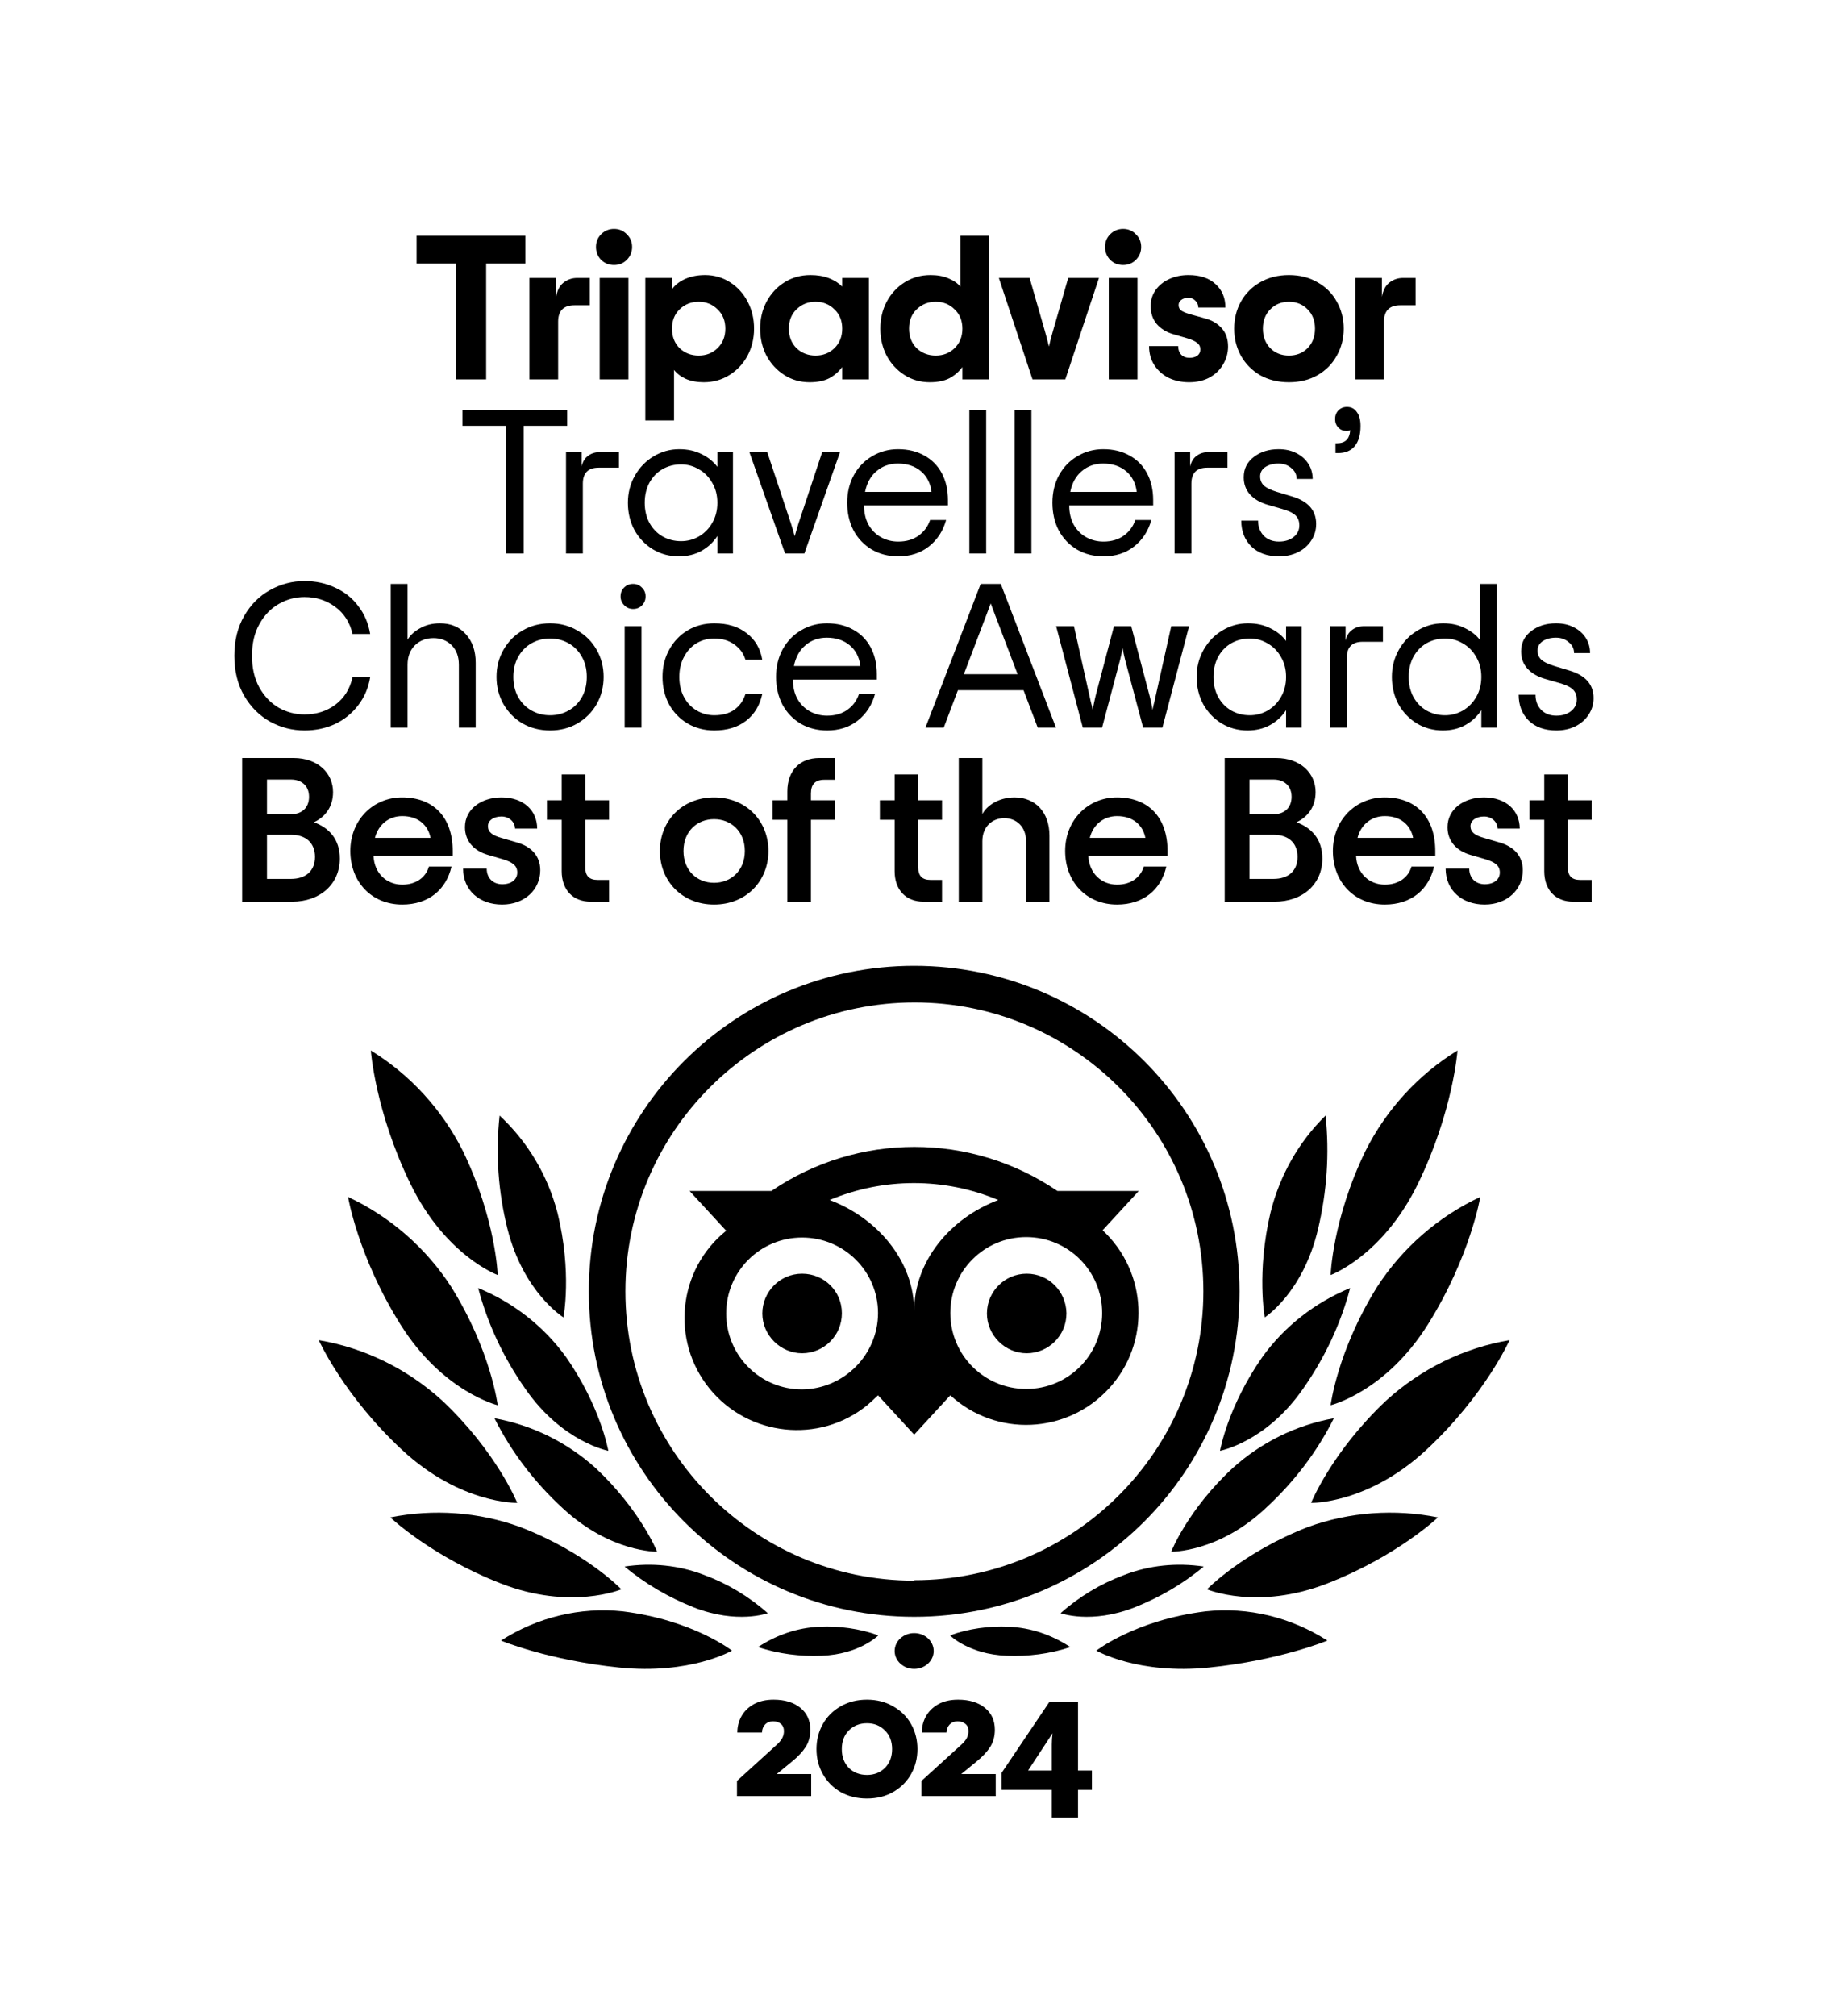 <svg width="1000" height="1100" viewBox="0 0 1000 1100" fill="none" xmlns="http://www.w3.org/2000/svg">
<path d="M286.757 143.832H265.365V207H248.789V143.832H227.397V128.6H286.757V143.832ZM321.911 151.672V166.568H313.623C307.649 166.568 304.663 169.555 304.663 175.528V207H288.983V151.672H303.543V161.976C304.14 158.467 305.484 155.891 307.575 154.248C309.74 152.531 312.241 151.672 315.079 151.672H321.911ZM335.182 144.616C332.42 144.616 330.068 143.683 328.126 141.816C326.26 139.875 325.326 137.523 325.326 134.76C325.326 131.997 326.26 129.683 328.126 127.816C330.068 125.875 332.42 124.904 335.182 124.904C337.945 124.904 340.26 125.875 342.126 127.816C344.068 129.683 345.038 131.997 345.038 134.76C345.038 137.523 344.068 139.875 342.126 141.816C340.26 143.683 337.945 144.616 335.182 144.616ZM327.342 151.672H343.022V207H327.342V151.672ZM352.248 151.672H366.808V157.832C368.451 155.517 370.84 153.651 373.976 152.232C377.187 150.813 380.808 150.104 384.84 150.104C389.843 150.104 394.398 151.411 398.504 154.024C402.611 156.637 405.822 160.184 408.136 164.664C410.451 169.069 411.608 173.96 411.608 179.336C411.608 184.712 410.414 189.64 408.024 194.12C405.635 198.525 402.35 202.035 398.168 204.648C393.987 207.261 389.32 208.568 384.168 208.568C380.51 208.568 377.262 207.971 374.424 206.776C371.662 205.507 369.496 203.864 367.928 201.848V229.4H352.248V151.672ZM381.368 194.008C385.475 194.008 388.91 192.664 391.672 189.976C394.51 187.213 395.928 183.667 395.928 179.336C395.928 175.005 394.51 171.496 391.672 168.808C388.91 166.045 385.475 164.664 381.368 164.664C377.262 164.664 373.79 166.045 370.952 168.808C368.19 171.496 366.808 175.005 366.808 179.336C366.808 183.667 368.19 187.213 370.952 189.976C373.79 192.664 377.262 194.008 381.368 194.008ZM441.922 208.568C436.845 208.568 432.253 207.261 428.146 204.648C424.04 202.035 420.792 198.525 418.402 194.12C416.088 189.64 414.93 184.712 414.93 179.336C414.93 173.96 416.088 169.069 418.402 164.664C420.792 160.184 424.077 156.637 428.258 154.024C432.44 151.411 437.144 150.104 442.37 150.104C446.178 150.104 449.538 150.664 452.45 151.784C455.362 152.904 457.789 154.435 459.73 156.376V151.672H474.29V207H459.73V200.28C457.789 202.893 455.4 204.947 452.562 206.44C449.725 207.859 446.178 208.568 441.922 208.568ZM445.17 194.008C449.277 194.008 452.712 192.664 455.474 189.976C458.312 187.213 459.73 183.667 459.73 179.336C459.73 175.005 458.312 171.496 455.474 168.808C452.712 166.045 449.277 164.664 445.17 164.664C441.064 164.664 437.592 166.045 434.754 168.808C431.992 171.496 430.61 175.005 430.61 179.336C430.61 183.667 431.992 187.213 434.754 189.976C437.592 192.664 441.064 194.008 445.17 194.008ZM507.516 208.568C502.439 208.568 497.847 207.261 493.74 204.648C489.633 202.035 486.385 198.525 483.996 194.12C481.681 189.64 480.524 184.712 480.524 179.336C480.524 173.96 481.681 169.069 483.996 164.664C486.385 160.184 489.671 156.637 493.852 154.024C498.033 151.411 502.737 150.104 507.964 150.104C511.697 150.104 514.945 150.701 517.708 151.896C520.471 153.016 522.636 154.509 524.204 156.376V128.6H539.884V207H525.324V200.28C523.383 202.893 520.993 204.947 518.156 206.44C515.319 207.859 511.772 208.568 507.516 208.568ZM510.764 194.008C514.871 194.008 518.305 192.664 521.068 189.976C523.905 187.213 525.324 183.667 525.324 179.336C525.324 175.005 523.905 171.496 521.068 168.808C518.305 166.045 514.871 164.664 510.764 164.664C506.657 164.664 503.185 166.045 500.348 168.808C497.585 171.496 496.204 175.005 496.204 179.336C496.204 183.667 497.585 187.213 500.348 189.976C503.185 192.664 506.657 194.008 510.764 194.008ZM545.222 151.672H562.022L570.422 180.904C571.243 183.741 571.952 186.467 572.55 189.08C573.147 186.467 573.856 183.741 574.678 180.904L583.078 151.672H599.878L581.51 207H563.59L545.222 151.672ZM613.057 144.616C610.295 144.616 607.943 143.683 606.001 141.816C604.135 139.875 603.201 137.523 603.201 134.76C603.201 131.997 604.135 129.683 606.001 127.816C607.943 125.875 610.295 124.904 613.057 124.904C615.82 124.904 618.135 125.875 620.001 127.816C621.943 129.683 622.913 131.997 622.913 134.76C622.913 137.523 621.943 139.875 620.001 141.816C618.135 143.683 615.82 144.616 613.057 144.616ZM605.217 151.672H620.897V207H605.217V151.672ZM649.051 208.568C645.019 208.568 641.323 207.784 637.963 206.216C634.678 204.573 632.065 202.259 630.123 199.272C628.182 196.285 627.211 192.813 627.211 188.856H643.115C643.115 190.797 643.675 192.365 644.795 193.56C645.915 194.68 647.409 195.24 649.275 195.24C651.142 195.24 652.598 194.829 653.643 194.008C654.689 193.187 655.211 192.067 655.211 190.648C655.211 189.155 654.614 187.96 653.419 187.064C652.225 186.093 650.321 185.235 647.707 184.488L640.427 182.36C636.619 181.24 633.595 179.373 631.355 176.76C629.19 174.147 628.107 170.899 628.107 167.016C628.107 163.731 629.003 160.819 630.795 158.28C632.662 155.667 635.163 153.651 638.299 152.232C641.435 150.813 644.907 150.104 648.715 150.104C655.062 150.104 659.99 151.747 663.499 155.032C667.083 158.243 668.875 162.499 668.875 167.8H654.091C654.091 166.381 653.569 165.149 652.523 164.104C651.553 163.059 650.246 162.536 648.603 162.536C647.035 162.536 645.766 162.909 644.795 163.656C643.825 164.403 643.339 165.336 643.339 166.456C643.339 167.725 643.825 168.733 644.795 169.48C645.766 170.152 647.409 170.824 649.723 171.496L657.787 173.736C661.67 174.781 664.731 176.611 666.971 179.224C669.211 181.763 670.331 185.048 670.331 189.08C670.331 192.589 669.435 195.837 667.643 198.824C665.926 201.811 663.462 204.2 660.251 205.992C657.041 207.709 653.307 208.568 649.051 208.568ZM703.569 208.568C697.67 208.568 692.443 207.299 687.889 204.76C683.409 202.147 679.899 198.6 677.361 194.12C674.897 189.64 673.665 184.712 673.665 179.336C673.665 173.96 674.897 169.032 677.361 164.552C679.899 160.072 683.409 156.563 687.889 154.024C692.443 151.411 697.67 150.104 703.569 150.104C709.467 150.104 714.657 151.411 719.137 154.024C723.691 156.563 727.201 160.072 729.665 164.552C732.203 169.032 733.473 173.96 733.473 179.336C733.473 184.712 732.203 189.64 729.665 194.12C727.201 198.6 723.691 202.147 719.137 204.76C714.657 207.299 709.467 208.568 703.569 208.568ZM703.569 194.008C707.675 194.008 711.073 192.664 713.761 189.976C716.449 187.213 717.793 183.667 717.793 179.336C717.793 175.005 716.449 171.496 713.761 168.808C711.073 166.045 707.675 164.664 703.569 164.664C699.462 164.664 696.065 166.045 693.377 168.808C690.689 171.496 689.345 175.005 689.345 179.336C689.345 183.667 690.689 187.213 693.377 189.976C696.065 192.664 699.462 194.008 703.569 194.008ZM772.692 151.672V166.568H764.404C758.431 166.568 755.444 169.555 755.444 175.528V207H739.764V151.672H754.324V161.976C754.921 158.467 756.265 155.891 758.356 154.248C760.521 152.531 763.023 151.672 765.86 151.672H772.692ZM309.577 232.336H285.833V302H276.201V232.336H252.457V223.6H309.577V232.336ZM337.859 246.672V255.184H326.771C321.021 255.184 318.147 258.096 318.147 263.92V302H308.963V246.672H317.475V254.512C318.072 251.899 319.267 249.957 321.059 248.688C322.851 247.344 325.053 246.672 327.667 246.672H337.859ZM370.519 303.568C365.367 303.568 360.663 302.299 356.407 299.76C352.151 297.147 348.791 293.637 346.327 289.232C343.938 284.752 342.743 279.787 342.743 274.336C342.743 268.96 344.012 264.032 346.551 259.552C349.09 255.072 352.487 251.563 356.743 249.024C361.074 246.411 365.74 245.104 370.743 245.104C375.372 245.104 379.442 246 382.951 247.792C386.535 249.509 389.41 251.824 391.575 254.736V246.672H400.087V302H391.575V292.48C389.41 295.84 386.535 298.528 382.951 300.544C379.367 302.56 375.223 303.568 370.519 303.568ZM371.751 295.28C375.26 295.28 378.508 294.421 381.495 292.704C384.556 290.912 386.983 288.448 388.775 285.312C390.642 282.101 391.575 278.443 391.575 274.336C391.575 270.229 390.642 266.608 388.775 263.472C386.983 260.261 384.556 257.797 381.495 256.08C378.508 254.288 375.26 253.392 371.751 253.392C368.092 253.392 364.732 254.251 361.671 255.968C358.684 257.685 356.295 260.149 354.503 263.36C352.786 266.571 351.927 270.229 351.927 274.336C351.927 278.443 352.786 282.101 354.503 285.312C356.295 288.523 358.684 290.987 361.671 292.704C364.732 294.421 368.092 295.28 371.751 295.28ZM409.045 246.672H418.789L431.781 285.76C432.751 288.896 433.423 291.173 433.797 292.592C434.17 291.173 434.842 288.896 435.813 285.76L448.805 246.672H458.549L439.061 302H428.533L409.045 246.672ZM517.438 275.792H471.63C471.63 279.824 472.452 283.333 474.094 286.32C475.812 289.307 478.089 291.584 480.926 293.152C483.764 294.72 486.9 295.504 490.334 295.504C494.74 295.504 498.436 294.421 501.422 292.256C504.409 290.091 506.5 287.253 507.694 283.744H516.43C514.788 289.717 511.652 294.533 507.022 298.192C502.468 301.776 496.905 303.568 490.334 303.568C484.958 303.568 480.142 302.336 475.886 299.872C471.63 297.333 468.308 293.861 465.918 289.456C463.604 284.976 462.446 279.936 462.446 274.336C462.446 268.736 463.641 263.733 466.03 259.328C468.494 254.848 471.854 251.376 476.11 248.912C480.366 246.373 485.07 245.104 490.222 245.104C495.673 245.104 500.452 246.261 504.558 248.576C508.665 250.816 511.838 254.027 514.078 258.208C516.318 262.389 517.438 267.28 517.438 272.88V275.792ZM490.11 252.944C485.556 252.944 481.673 254.325 478.462 257.088C475.252 259.776 473.161 263.547 472.19 268.4H508.478C507.881 263.621 505.94 259.851 502.654 257.088C499.369 254.325 495.188 252.944 490.11 252.944ZM529.119 223.6H538.303V302H529.119V223.6ZM553.806 223.6H562.99V302H553.806V223.6ZM629.454 275.792H583.646C583.646 279.824 584.467 283.333 586.11 286.32C587.827 289.307 590.104 291.584 592.942 293.152C595.779 294.72 598.915 295.504 602.35 295.504C606.755 295.504 610.451 294.421 613.438 292.256C616.424 290.091 618.515 287.253 619.71 283.744H628.446C626.803 289.717 623.667 294.533 619.038 298.192C614.483 301.776 608.92 303.568 602.35 303.568C596.974 303.568 592.158 302.336 587.902 299.872C583.646 297.333 580.323 293.861 577.934 289.456C575.619 284.976 574.462 279.936 574.462 274.336C574.462 268.736 575.656 263.733 578.046 259.328C580.51 254.848 583.87 251.376 588.126 248.912C592.382 246.373 597.086 245.104 602.238 245.104C607.688 245.104 612.467 246.261 616.574 248.576C620.68 250.816 623.854 254.027 626.094 258.208C628.334 262.389 629.454 267.28 629.454 272.88V275.792ZM602.126 252.944C597.571 252.944 593.688 254.325 590.478 257.088C587.267 259.776 585.176 263.547 584.206 268.4H620.494C619.896 263.621 617.955 259.851 614.67 257.088C611.384 254.325 607.203 252.944 602.126 252.944ZM670.03 246.672V255.184H658.942C653.193 255.184 650.318 258.096 650.318 263.92V302H641.134V246.672H649.646V254.512C650.244 251.899 651.438 249.957 653.23 248.688C655.022 247.344 657.225 246.672 659.838 246.672H670.03ZM698.158 303.568C691.812 303.568 686.772 301.776 683.038 298.192C679.38 294.533 677.55 289.829 677.55 284.08H686.734C686.734 287.365 687.742 290.091 689.758 292.256C691.849 294.421 694.649 295.504 698.158 295.504C701.369 295.504 704.02 294.683 706.11 293.04C708.201 291.397 709.246 289.269 709.246 286.656C709.246 284.341 708.537 282.512 707.118 281.168C705.7 279.824 703.273 278.667 699.838 277.696L691.662 275.344C687.705 274.149 684.569 272.283 682.254 269.744C680.014 267.205 678.894 264.107 678.894 260.448C678.894 255.819 680.724 252.123 684.382 249.36C688.041 246.523 692.558 245.104 697.934 245.104C701.593 245.104 704.804 245.813 707.566 247.232C710.404 248.651 712.606 250.592 714.174 253.056C715.742 255.52 716.526 258.283 716.526 261.344H707.79C707.79 258.955 706.82 256.976 704.878 255.408C703.012 253.765 700.697 252.944 697.934 252.944C695.022 252.944 692.596 253.579 690.654 254.848C688.788 256.117 687.854 257.835 687.854 260C687.854 262.016 688.564 263.696 689.982 265.04C691.476 266.309 693.828 267.429 697.038 268.4L705.214 270.864C714.025 273.477 718.43 278.48 718.43 285.872C718.43 289.232 717.534 292.256 715.742 294.944C714.025 297.632 711.598 299.76 708.462 301.328C705.401 302.821 701.966 303.568 698.158 303.568ZM728.983 241.856H729.879C732.045 241.856 733.725 241.296 734.919 240.176C736.114 239.056 736.823 237.227 737.047 234.688C736.599 234.987 735.89 235.136 734.919 235.136C733.202 235.136 731.746 234.539 730.551 233.344C729.357 232.075 728.759 230.507 728.759 228.64C728.759 226.773 729.357 225.205 730.551 223.936C731.821 222.667 733.389 222.032 735.255 222.032C737.57 222.032 739.362 222.965 740.631 224.832C741.975 226.624 742.647 229.163 742.647 232.448C742.647 237.301 741.565 240.997 739.399 243.536C737.309 246 734.285 247.232 730.327 247.232H728.983V241.856ZM166.219 398.568C159.574 398.568 153.302 396.963 147.403 393.752C141.579 390.467 136.875 385.763 133.291 379.64C129.707 373.443 127.915 366.163 127.915 357.8C127.915 349.512 129.707 342.269 133.291 336.072C136.875 329.875 141.579 325.171 147.403 321.96C153.302 318.675 159.574 317.032 166.219 317.032C172.267 317.032 177.83 318.227 182.907 320.616C188.059 322.931 192.278 326.291 195.563 330.696C198.923 335.027 201.088 340.104 202.059 345.928H192.427C191.008 339.656 187.872 334.728 183.019 331.144C178.166 327.56 172.566 325.768 166.219 325.768C161.216 325.768 156.512 327.037 152.107 329.576C147.776 332.04 144.267 335.699 141.579 340.552C138.891 345.331 137.547 351.08 137.547 357.8C137.547 364.52 138.891 370.307 141.579 375.16C144.267 379.939 147.776 383.597 152.107 386.136C156.512 388.6 161.216 389.832 166.219 389.832C172.715 389.832 178.352 388.04 183.131 384.456C187.91 380.872 191.008 375.907 192.427 369.56H202.059C201.088 375.384 198.886 380.499 195.451 384.904C192.091 389.309 187.872 392.707 182.795 395.096C177.718 397.411 172.192 398.568 166.219 398.568ZM213.291 318.6H222.475V349.064C223.893 346.6 226.171 344.509 229.307 342.792C232.443 341 236.064 340.104 240.171 340.104C246.069 340.104 250.773 342.083 254.283 346.04C257.867 349.997 259.659 355.187 259.659 361.608V397H250.475V362.728C250.475 358.248 249.168 354.701 246.555 352.088C243.941 349.475 240.619 348.168 236.587 348.168C232.555 348.168 229.195 349.475 226.507 352.088C223.819 354.701 222.475 358.248 222.475 362.728V397H213.291V318.6ZM300.256 398.568C294.731 398.568 289.728 397.299 285.248 394.76C280.843 392.147 277.371 388.637 274.832 384.232C272.294 379.752 271.024 374.787 271.024 369.336C271.024 363.885 272.294 358.957 274.832 354.552C277.371 350.072 280.843 346.563 285.248 344.024C289.728 341.411 294.731 340.104 300.256 340.104C305.782 340.104 310.747 341.411 315.152 344.024C319.632 346.563 323.142 350.072 325.68 354.552C328.219 358.957 329.488 363.885 329.488 369.336C329.488 374.787 328.219 379.752 325.68 384.232C323.142 388.637 319.632 392.147 315.152 394.76C310.747 397.299 305.782 398.568 300.256 398.568ZM300.256 390.28C303.915 390.28 307.275 389.421 310.336 387.704C313.398 385.987 315.824 383.56 317.616 380.424C319.408 377.213 320.304 373.517 320.304 369.336C320.304 365.155 319.408 361.496 317.616 358.36C315.824 355.149 313.398 352.685 310.336 350.968C307.275 349.251 303.915 348.392 300.256 348.392C296.598 348.392 293.238 349.251 290.176 350.968C287.115 352.685 284.688 355.149 282.896 358.36C281.104 361.496 280.208 365.155 280.208 369.336C280.208 373.517 281.104 377.213 282.896 380.424C284.688 383.56 287.115 385.987 290.176 387.704C293.238 389.421 296.598 390.28 300.256 390.28ZM345.57 332.264C343.704 332.264 342.098 331.592 340.754 330.248C339.41 328.904 338.738 327.299 338.738 325.432C338.738 323.491 339.373 321.885 340.642 320.616C341.986 319.272 343.629 318.6 345.57 318.6C347.512 318.6 349.117 319.272 350.386 320.616C351.73 321.885 352.402 323.491 352.402 325.432C352.402 327.373 351.73 329.016 350.386 330.36C349.117 331.629 347.512 332.264 345.57 332.264ZM340.978 341.672H350.162V397H340.978V341.672ZM389.858 398.568C384.482 398.568 379.628 397.299 375.298 394.76C371.042 392.221 367.682 388.749 365.218 384.344C362.828 379.864 361.634 374.861 361.634 369.336C361.634 363.811 362.866 358.845 365.33 354.44C367.794 349.96 371.154 346.451 375.41 343.912C379.74 341.373 384.556 340.104 389.858 340.104C397.1 340.104 402.999 341.896 407.554 345.48C412.183 348.989 415.02 353.805 416.066 359.928H406.882C405.836 356.493 403.82 353.731 400.834 351.64C397.847 349.475 394.188 348.392 389.858 348.392C386.348 348.392 383.138 349.251 380.226 350.968C377.388 352.685 375.111 355.149 373.394 358.36C371.676 361.496 370.818 365.155 370.818 369.336C370.818 373.517 371.676 377.213 373.394 380.424C375.111 383.56 377.426 385.987 380.338 387.704C383.25 389.421 386.423 390.28 389.858 390.28C394.338 390.28 397.996 389.272 400.834 387.256C403.671 385.24 405.687 382.403 406.882 378.744H416.066C414.722 384.941 411.772 389.795 407.218 393.304C402.663 396.813 396.876 398.568 389.858 398.568ZM478.61 370.792H432.802C432.802 374.824 433.623 378.333 435.266 381.32C436.983 384.307 439.261 386.584 442.098 388.152C444.935 389.72 448.071 390.504 451.506 390.504C455.911 390.504 459.607 389.421 462.594 387.256C465.581 385.091 467.671 382.253 468.866 378.744H477.602C475.959 384.717 472.823 389.533 468.194 393.192C463.639 396.776 458.077 398.568 451.506 398.568C446.13 398.568 441.314 397.336 437.058 394.872C432.802 392.333 429.479 388.861 427.09 384.456C424.775 379.976 423.618 374.936 423.618 369.336C423.618 363.736 424.813 358.733 427.202 354.328C429.666 349.848 433.026 346.376 437.282 343.912C441.538 341.373 446.242 340.104 451.394 340.104C456.845 340.104 461.623 341.261 465.73 343.576C469.837 345.816 473.01 349.027 475.25 353.208C477.49 357.389 478.61 362.28 478.61 367.88V370.792ZM451.282 347.944C446.727 347.944 442.845 349.325 439.634 352.088C436.423 354.776 434.333 358.547 433.362 363.4H469.65C469.053 358.621 467.111 354.851 463.826 352.088C460.541 349.325 456.359 347.944 451.282 347.944ZM558.708 376.616H522.868L515.14 397H505.172L535.3 318.6H546.276L576.404 397H566.436L558.708 376.616ZM555.46 367.88L542.804 334.616C541.759 331.928 541.087 330.136 540.788 329.24C540.489 330.136 539.817 331.928 538.772 334.616L526.116 367.88H555.46ZM576.487 341.672H586.231L594.743 379.864L595.415 382.888C595.863 384.381 596.199 385.875 596.423 387.368C596.871 384.904 597.394 382.403 597.991 379.864L608.071 341.672H617.479L627.559 379.864C628.231 382.403 628.754 384.904 629.127 387.368C629.351 385.875 629.687 384.381 630.135 382.888L630.807 379.864L639.319 341.672H649.063L634.503 397H623.975L614.119 359.928C613.522 357.539 613.074 355.373 612.775 353.432C612.477 355.373 612.029 357.539 611.431 359.928L601.575 397H591.047L576.487 341.672ZM680.957 398.568C675.805 398.568 671.101 397.299 666.845 394.76C662.589 392.147 659.229 388.637 656.765 384.232C654.375 379.752 653.181 374.787 653.181 369.336C653.181 363.96 654.45 359.032 656.989 354.552C659.527 350.072 662.925 346.563 667.181 344.024C671.511 341.411 676.178 340.104 681.181 340.104C685.81 340.104 689.879 341 693.389 342.792C696.973 344.509 699.847 346.824 702.013 349.736V341.672H710.525V397H702.013V387.48C699.847 390.84 696.973 393.528 693.389 395.544C689.805 397.56 685.661 398.568 680.957 398.568ZM682.189 390.28C685.698 390.28 688.946 389.421 691.933 387.704C694.994 385.912 697.421 383.448 699.213 380.312C701.079 377.101 702.013 373.443 702.013 369.336C702.013 365.229 701.079 361.608 699.213 358.472C697.421 355.261 694.994 352.797 691.933 351.08C688.946 349.288 685.698 348.392 682.189 348.392C678.53 348.392 675.17 349.251 672.109 350.968C669.122 352.685 666.733 355.149 664.941 358.36C663.223 361.571 662.365 365.229 662.365 369.336C662.365 373.443 663.223 377.101 664.941 380.312C666.733 383.523 669.122 385.987 672.109 387.704C675.17 389.421 678.53 390.28 682.189 390.28ZM754.874 341.672V350.184H743.786C738.037 350.184 735.162 353.096 735.162 358.92V397H725.978V341.672H734.49V349.512C735.088 346.899 736.282 344.957 738.074 343.688C739.866 342.344 742.069 341.672 744.682 341.672H754.874ZM787.535 398.568C782.383 398.568 777.679 397.299 773.423 394.76C769.167 392.147 765.807 388.637 763.343 384.232C760.953 379.752 759.759 374.787 759.759 369.336C759.759 363.96 761.028 359.032 763.567 354.552C766.105 350.072 769.503 346.563 773.759 344.024C778.089 341.411 782.756 340.104 787.759 340.104C792.313 340.104 796.308 341 799.743 342.792C803.252 344.509 805.977 346.675 807.919 349.288V318.6H817.103V397H808.591V387.48C806.425 390.84 803.551 393.528 799.967 395.544C796.383 397.56 792.239 398.568 787.535 398.568ZM788.767 390.28C792.276 390.28 795.524 389.421 798.511 387.704C801.572 385.912 803.999 383.448 805.791 380.312C807.657 377.101 808.591 373.443 808.591 369.336C808.591 365.229 807.657 361.608 805.791 358.472C803.999 355.261 801.572 352.797 798.511 351.08C795.524 349.288 792.276 348.392 788.767 348.392C785.108 348.392 781.748 349.251 778.687 350.968C775.7 352.685 773.311 355.149 771.519 358.36C769.801 361.571 768.943 365.229 768.943 369.336C768.943 373.443 769.801 377.101 771.519 380.312C773.311 383.523 775.7 385.987 778.687 387.704C781.748 389.421 785.108 390.28 788.767 390.28ZM849.58 398.568C843.234 398.568 838.194 396.776 834.46 393.192C830.802 389.533 828.972 384.829 828.972 379.08H838.156C838.156 382.365 839.164 385.091 841.18 387.256C843.271 389.421 846.071 390.504 849.58 390.504C852.791 390.504 855.442 389.683 857.532 388.04C859.623 386.397 860.668 384.269 860.668 381.656C860.668 379.341 859.959 377.512 858.54 376.168C857.122 374.824 854.695 373.667 851.26 372.696L843.084 370.344C839.127 369.149 835.991 367.283 833.676 364.744C831.436 362.205 830.316 359.107 830.316 355.448C830.316 350.819 832.146 347.123 835.804 344.36C839.463 341.523 843.98 340.104 849.356 340.104C853.015 340.104 856.226 340.813 858.988 342.232C861.826 343.651 864.028 345.592 865.596 348.056C867.164 350.52 867.948 353.283 867.948 356.344H859.212C859.212 353.955 858.242 351.976 856.3 350.408C854.434 348.765 852.119 347.944 849.356 347.944C846.444 347.944 844.018 348.579 842.076 349.848C840.21 351.117 839.276 352.835 839.276 355C839.276 357.016 839.986 358.696 841.404 360.04C842.898 361.309 845.25 362.429 848.46 363.4L856.636 365.864C865.447 368.477 869.852 373.48 869.852 380.872C869.852 384.232 868.956 387.256 867.164 389.944C865.447 392.632 863.02 394.76 859.884 396.328C856.823 397.821 853.388 398.568 849.58 398.568ZM132.176 492V413.6H160.288C173.504 413.6 181.792 421.888 181.792 432.192C181.792 440.704 177.088 445.968 171.376 448.656C179.552 451.68 185.488 457.84 185.488 468.48C185.488 482.256 174.96 492 159.392 492H132.176ZM145.728 444.288H158.832C164.432 444.288 168.688 441.04 168.688 434.768C168.688 428.608 164.432 425.36 158.832 425.36H145.728V444.288ZM145.728 479.568H158.832C166.784 479.568 171.936 475.312 171.936 467.584C171.936 459.744 166.784 455.488 158.832 455.488H145.728V479.568ZM247.12 464.448V467.024H203.888C204.336 476.768 211.28 482.704 219.568 482.704C227.184 482.704 232.448 478.672 234.128 472.848H246.448C243.536 485.504 233.904 493.568 219.568 493.568C202.656 493.568 191.232 481.024 191.232 464.336C191.232 447.2 203.888 435.104 219.456 435.104C236.48 435.104 247.12 445.744 247.12 464.448ZM219.568 445.296C212.4 445.296 206.576 449.776 204.672 457.168H235.024C233.568 450 228.08 445.296 219.568 445.296ZM274.065 493.568C261.633 493.568 252.785 485.728 252.785 473.968H265.665C265.665 478.896 268.913 482.48 274.177 482.48C279.105 482.48 282.353 479.904 282.353 476.096C282.353 472.288 279.777 470.384 274.065 468.704L266.337 466.464C258.945 464.336 253.793 459.184 253.793 451.344C253.793 441.376 262.865 435.104 273.729 435.104C285.937 435.104 293.217 442.384 293.217 452.128H281.121C281.121 448.544 277.985 445.52 273.729 445.52C269.473 445.52 266.337 447.648 266.337 450.784C266.337 454.032 268.689 455.824 273.953 457.28L282.017 459.632C289.521 461.76 294.897 466.576 294.897 474.864C294.897 485.28 286.497 493.568 274.065 493.568ZM332.478 447.312H319.486V473.408C319.486 477.888 321.614 480.128 326.206 480.128H332.478V492H322.398C312.878 492 306.606 485.728 306.606 475.312V447.312H298.542V436.672H306.606V422.56H319.486V436.672H332.478V447.312ZM389.769 493.568C372.297 493.568 360.201 480.688 360.201 464.336C360.201 447.984 372.297 435.104 389.769 435.104C407.353 435.104 419.449 447.984 419.449 464.336C419.449 480.688 407.353 493.568 389.769 493.568ZM389.769 481.696C399.065 481.696 406.569 474.976 406.569 464.336C406.569 453.696 399.065 446.976 389.769 446.976C380.473 446.976 373.081 453.696 373.081 464.336C373.081 474.976 380.473 481.696 389.769 481.696ZM450.042 425.472C445.002 425.472 442.65 427.936 442.65 432.976V436.672H455.642V447.312H442.65V492H429.77V447.312H421.706V436.672H429.77V431.856C429.77 420.208 436.938 413.6 447.13 413.6H455.642V425.472H450.042ZM514.212 447.312H501.22V473.408C501.22 477.888 503.348 480.128 507.94 480.128H514.212V492H504.132C494.612 492 488.34 485.728 488.34 475.312V447.312H480.276V436.672H488.34V422.56H501.22V436.672H514.212V447.312ZM523.342 492V413.6H536.222V444.176C538.686 439.584 545.07 435.104 553.806 435.104C565.23 435.104 572.846 443.28 572.846 455.936V492H560.078V458.96C560.078 451.232 554.926 446.416 548.206 446.416C541.486 446.416 536.222 451.232 536.222 458.96V492H523.342ZM637.308 464.448V467.024H594.076C594.524 476.768 601.468 482.704 609.756 482.704C617.372 482.704 622.636 478.672 624.316 472.848H636.636C633.724 485.504 624.092 493.568 609.756 493.568C592.844 493.568 581.42 481.024 581.42 464.336C581.42 447.2 594.076 435.104 609.644 435.104C626.668 435.104 637.308 445.744 637.308 464.448ZM609.756 445.296C602.588 445.296 596.764 449.776 594.86 457.168H625.212C623.756 450 618.268 445.296 609.756 445.296ZM668.504 492V413.6H696.616C709.832 413.6 718.12 421.888 718.12 432.192C718.12 440.704 713.416 445.968 707.704 448.656C715.88 451.68 721.816 457.84 721.816 468.48C721.816 482.256 711.288 492 695.72 492H668.504ZM682.056 444.288H695.16C700.76 444.288 705.016 441.04 705.016 434.768C705.016 428.608 700.76 425.36 695.16 425.36H682.056V444.288ZM682.056 479.568H695.16C703.112 479.568 708.264 475.312 708.264 467.584C708.264 459.744 703.112 455.488 695.16 455.488H682.056V479.568ZM783.449 464.448V467.024H740.217C740.665 476.768 747.609 482.704 755.897 482.704C763.513 482.704 768.777 478.672 770.457 472.848H782.777C779.865 485.504 770.233 493.568 755.897 493.568C738.985 493.568 727.561 481.024 727.561 464.336C727.561 447.2 740.217 435.104 755.785 435.104C772.809 435.104 783.449 445.744 783.449 464.448ZM755.897 445.296C748.729 445.296 742.905 449.776 741.001 457.168H771.353C769.897 450 764.409 445.296 755.897 445.296ZM810.393 493.568C797.961 493.568 789.113 485.728 789.113 473.968H801.993C801.993 478.896 805.241 482.48 810.505 482.48C815.433 482.48 818.681 479.904 818.681 476.096C818.681 472.288 816.105 470.384 810.393 468.704L802.665 466.464C795.273 464.336 790.121 459.184 790.121 451.344C790.121 441.376 799.193 435.104 810.057 435.104C822.265 435.104 829.545 442.384 829.545 452.128H817.449C817.449 448.544 814.313 445.52 810.057 445.52C805.801 445.52 802.665 447.648 802.665 450.784C802.665 454.032 805.017 455.824 810.281 457.28L818.345 459.632C825.849 461.76 831.225 466.576 831.225 474.864C831.225 485.28 822.825 493.568 810.393 493.568ZM868.806 447.312H855.814V473.408C855.814 477.888 857.942 480.128 862.534 480.128H868.806V492H858.726C849.206 492 842.934 485.728 842.934 475.312V447.312H834.87V436.672H842.934V422.56H855.814V436.672H868.806V447.312Z" fill="black"/>
<path d="M499 910.606C504.885 910.606 509.656 906.233 509.656 900.838C509.656 895.444 504.885 891.071 499 891.071C493.115 891.071 488.345 895.444 488.345 900.838C488.345 906.233 493.115 910.606 499 910.606Z" fill="black"/>
<path d="M499.001 527C400.83 527 321.405 606.424 321.405 704.595C321.405 802.766 400.83 882.191 499.001 882.191C597.172 882.191 676.596 802.766 676.596 704.595C676.596 606.424 597.172 527 499.001 527ZM499.001 862.458C411.929 862.458 341.385 791.666 341.385 704.595C341.385 617.524 412.176 546.979 499.247 546.979C586.319 546.979 656.863 617.524 656.863 704.595C656.863 791.666 586.072 862.211 499.001 862.211V862.458ZM459.535 716.682C459.535 728.768 449.669 738.388 437.829 738.388C425.989 738.388 416.123 728.521 416.123 716.682C416.123 704.842 425.742 694.975 437.829 694.975C449.915 694.975 459.535 704.595 459.535 716.435V716.682ZM582.125 716.682C582.125 728.768 572.259 738.388 560.419 738.388C548.579 738.388 538.713 728.521 538.713 716.682C538.713 704.842 548.333 694.975 560.419 694.975C572.506 694.975 581.879 704.595 582.125 716.435V716.682ZM601.612 671.543L621.591 649.837H577.192C530.08 617.771 468.168 617.771 421.056 649.837H376.41L396.39 671.543C369.997 692.755 366.051 731.481 387.263 757.627C408.476 783.773 447.202 787.966 473.348 766.754C475.321 765.027 477.295 763.3 479.268 761.327L499.001 782.787L518.734 761.327C543.646 784.267 582.372 782.54 605.311 757.627C628.251 732.714 626.524 693.989 601.612 671.049V671.543ZM437.829 758.12C414.889 758.12 396.39 739.621 396.39 716.682C396.39 693.742 414.889 675.243 437.829 675.243C460.768 675.243 479.268 693.742 479.268 716.435C479.268 739.128 460.768 757.874 437.829 758.12ZM499.001 715.448C499.001 688.069 479.021 664.636 452.875 654.77C482.228 642.437 515.527 642.437 544.88 654.77C518.734 664.636 499.001 688.069 499.001 715.448ZM560.173 757.874C537.233 757.874 518.734 739.374 518.734 716.435C518.734 693.495 537.233 674.996 560.173 674.996C583.112 674.996 601.612 693.495 601.612 716.435C601.612 739.374 583.112 757.874 560.173 757.874Z" fill="black"/>
<path d="M399.546 900.637C399.546 900.637 378.286 883.944 339.921 879.21C316.706 876.718 293.247 882.449 273.453 895.156C273.453 895.156 299.112 905.87 337.966 909.856C376.82 913.843 399.546 900.637 399.546 900.637Z" fill="black"/>
<path d="M339.164 867.186C339.164 867.186 319.992 847.069 283.86 833.162C261.247 824.966 236.668 823.228 213.071 827.946C213.071 827.946 235.193 849.056 273.291 863.957C311.389 878.859 339.164 867.186 339.164 867.186Z" fill="black"/>
<path d="M282.334 820.03C282.334 820.03 271.034 792.094 241.309 764.159C222.394 746.948 199.057 735.474 174 731.234C174 731.234 187.511 761.415 219.446 791.097C251.381 820.778 282.334 820.03 282.334 820.03Z" fill="black"/>
<path d="M271.678 766.753C271.678 766.753 267.987 736.973 246.333 702.229C232.554 680.887 212.868 663.763 189.984 653.092C189.984 653.092 195.398 685.602 218.528 722.579C241.658 759.556 271.678 766.753 271.678 766.753Z" fill="black"/>
<path d="M271.678 695.716C271.678 695.716 270.706 665.266 252.722 628.133C241.3 605.358 223.802 586.296 202.416 573.175C202.416 573.175 204.846 606.595 224.045 645.957C243.244 685.319 271.678 695.716 271.678 695.716Z" fill="black"/>
<path d="M358.7 846.671C358.7 846.671 349.523 823.886 325.215 801.101C309.589 786.984 290.49 777.572 269.902 773.857C279.08 792.185 291.73 808.778 307.108 822.895C333.152 847.166 358.7 846.671 358.7 846.671Z" fill="black"/>
<path d="M419.082 880.216C408.921 871.159 397.067 864.061 384.487 859.411C370.697 854.026 355.697 852.558 340.94 854.76C352.31 864.306 365.133 871.649 378.68 877.034C402.389 886.335 419.082 880.216 419.082 880.216Z" fill="black"/>
<path d="M479.465 892.301C469.167 888.598 458.134 887.117 447.346 887.61C435.331 888.104 423.808 892.054 413.755 898.719C425.034 902.422 436.803 903.904 448.572 903.41C469.167 902.669 479.465 892.301 479.465 892.301Z" fill="black"/>
<path d="M332.06 791.616C332.06 791.616 327.881 767.511 308.954 740.453C296.91 723.727 280.195 710.69 261.022 702.819C266.184 722.497 275.033 741.191 286.831 757.918C306.988 786.943 332.06 791.616 332.06 791.616Z" fill="black"/>
<path d="M307.558 718.803C307.558 718.803 312.357 694.307 304.275 661.645C298.972 641.355 288.112 623.045 272.707 608.694C270.434 629.479 271.949 650.263 277 670.553C285.839 705.442 307.558 718.803 307.558 718.803Z" fill="black"/>
<path d="M598.453 900.637C598.453 900.637 619.713 883.944 658.079 879.21C681.293 876.718 704.753 882.449 724.546 895.156C724.546 895.156 698.888 905.87 660.034 909.856C621.179 913.843 598.453 900.637 598.453 900.637Z" fill="black"/>
<path d="M658.835 867.186C658.835 867.186 678.291 847.069 714.001 833.162C736.658 824.966 761.286 823.228 784.928 827.946C784.928 827.946 762.764 849.056 724.591 863.957C686.418 878.859 658.835 867.186 658.835 867.186Z" fill="black"/>
<path d="M715.667 820.03C715.667 820.03 726.967 792.094 756.691 764.159C775.606 746.948 798.943 735.474 824 731.234C824 731.234 810.489 761.415 778.554 791.097C746.619 820.778 715.667 820.03 715.667 820.03Z" fill="black"/>
<path d="M726.323 766.753C726.323 766.753 730.014 736.973 751.668 702.229C765.448 680.887 785.133 663.763 808.017 653.092C808.017 653.092 802.604 685.602 779.474 722.579C756.343 759.556 726.323 766.753 726.323 766.753Z" fill="black"/>
<path d="M726.323 695.716C726.323 695.716 727.295 665.266 745.279 628.133C756.701 605.358 774.199 586.296 795.586 573.175C795.586 573.175 793.155 606.595 773.956 645.957C754.757 685.319 726.323 695.716 726.323 695.716Z" fill="black"/>
<path d="M639.301 846.671C639.301 846.671 648.23 823.886 672.786 801.101C688.412 786.984 707.511 777.572 728.098 773.857C718.921 792.185 706.271 808.778 690.893 822.895C665.097 847.166 639.301 846.671 639.301 846.671Z" fill="black"/>
<path d="M578.918 880.216C589.079 871.159 600.934 864.061 613.514 859.411C627.304 854.026 642.303 852.558 657.061 854.76C645.69 864.306 632.868 871.649 619.32 877.034C595.611 886.335 578.918 880.216 578.918 880.216Z" fill="black"/>
<path d="M518.536 892.301C528.834 888.598 539.868 887.117 550.656 887.61C562.67 888.104 574.194 892.054 584.247 898.719C572.968 902.422 561.199 903.904 549.43 903.41C528.834 902.669 518.536 892.301 518.536 892.301Z" fill="black"/>
<path d="M665.94 791.616C665.94 791.616 670.119 767.511 689.046 740.453C701.09 723.727 717.805 710.69 736.978 702.819C731.816 722.497 722.967 741.191 711.168 757.918C691.012 786.943 665.94 791.616 665.94 791.616Z" fill="black"/>
<path d="M690.374 718.803C690.374 718.803 685.804 694.307 693.501 661.645C698.551 641.355 708.894 623.045 723.566 608.694C725.73 629.479 724.287 650.263 719.477 670.553C711.299 705.442 690.374 718.803 690.374 718.803Z" fill="black"/>
<path d="M402.282 971.744L423.594 952.352C425.066 951.072 426.154 949.824 426.858 948.608C427.562 947.328 427.914 945.984 427.914 944.576C427.914 942.848 427.37 941.536 426.282 940.64C425.194 939.68 423.754 939.2 421.962 939.2C420.234 939.2 418.794 939.776 417.642 940.928C416.554 942.08 415.978 943.552 415.914 945.344H402.474C402.474 942.144 403.21 939.2 404.682 936.512C406.218 933.76 408.458 931.552 411.402 929.888C414.41 928.224 418.026 927.392 422.25 927.392C428.33 927.392 433.194 928.864 436.842 931.808C440.49 934.752 442.314 938.752 442.314 943.808C442.314 947.392 441.482 950.496 439.818 953.12C438.154 955.744 435.722 958.368 432.522 960.992L423.978 968H442.794V980H402.282V971.744ZM473.233 981.344C467.857 981.344 463.057 980.16 458.833 977.792C454.673 975.36 451.441 972.096 449.137 968C446.833 963.904 445.681 959.36 445.681 954.368C445.681 949.376 446.833 944.832 449.137 940.736C451.441 936.64 454.673 933.408 458.833 931.04C463.057 928.608 467.857 927.392 473.233 927.392C478.609 927.392 483.377 928.608 487.537 931.04C491.761 933.408 495.025 936.64 497.329 940.736C499.633 944.832 500.785 949.376 500.785 954.368C500.785 959.36 499.633 963.904 497.329 968C495.025 972.096 491.761 975.36 487.537 977.792C483.377 980.16 478.609 981.344 473.233 981.344ZM473.233 968.48C477.201 968.48 480.465 967.2 483.025 964.64C485.649 962.016 486.961 958.592 486.961 954.368C486.961 950.144 485.649 946.752 483.025 944.192C480.465 941.568 477.201 940.256 473.233 940.256C469.265 940.256 465.969 941.568 463.345 944.192C460.785 946.752 459.505 950.144 459.505 954.368C459.505 958.592 460.785 962.016 463.345 964.64C465.969 967.2 469.265 968.48 473.233 968.48ZM503 971.744L524.312 952.352C525.784 951.072 526.872 949.824 527.576 948.608C528.28 947.328 528.632 945.984 528.632 944.576C528.632 942.848 528.088 941.536 527 940.64C525.912 939.68 524.472 939.2 522.68 939.2C520.952 939.2 519.512 939.776 518.36 940.928C517.272 942.08 516.696 943.552 516.632 945.344H503.192C503.192 942.144 503.928 939.2 505.4 936.512C506.936 933.76 509.176 931.552 512.12 929.888C515.128 928.224 518.744 927.392 522.968 927.392C529.048 927.392 533.912 928.864 537.56 931.808C541.208 934.752 543.032 938.752 543.032 943.808C543.032 947.392 542.2 950.496 540.536 953.12C538.872 955.744 536.44 958.368 533.24 960.992L524.696 968H543.512V980H503V971.744ZM574.137 976.64H546.681V967.424L572.793 928.64H588.441V966.08H596.025V976.64H588.441V991.808H574.137V976.64ZM574.137 966.08V951.776C574.137 949.92 574.265 947.904 574.521 945.728L561.177 966.08H574.137Z" fill="black"/>
</svg>

